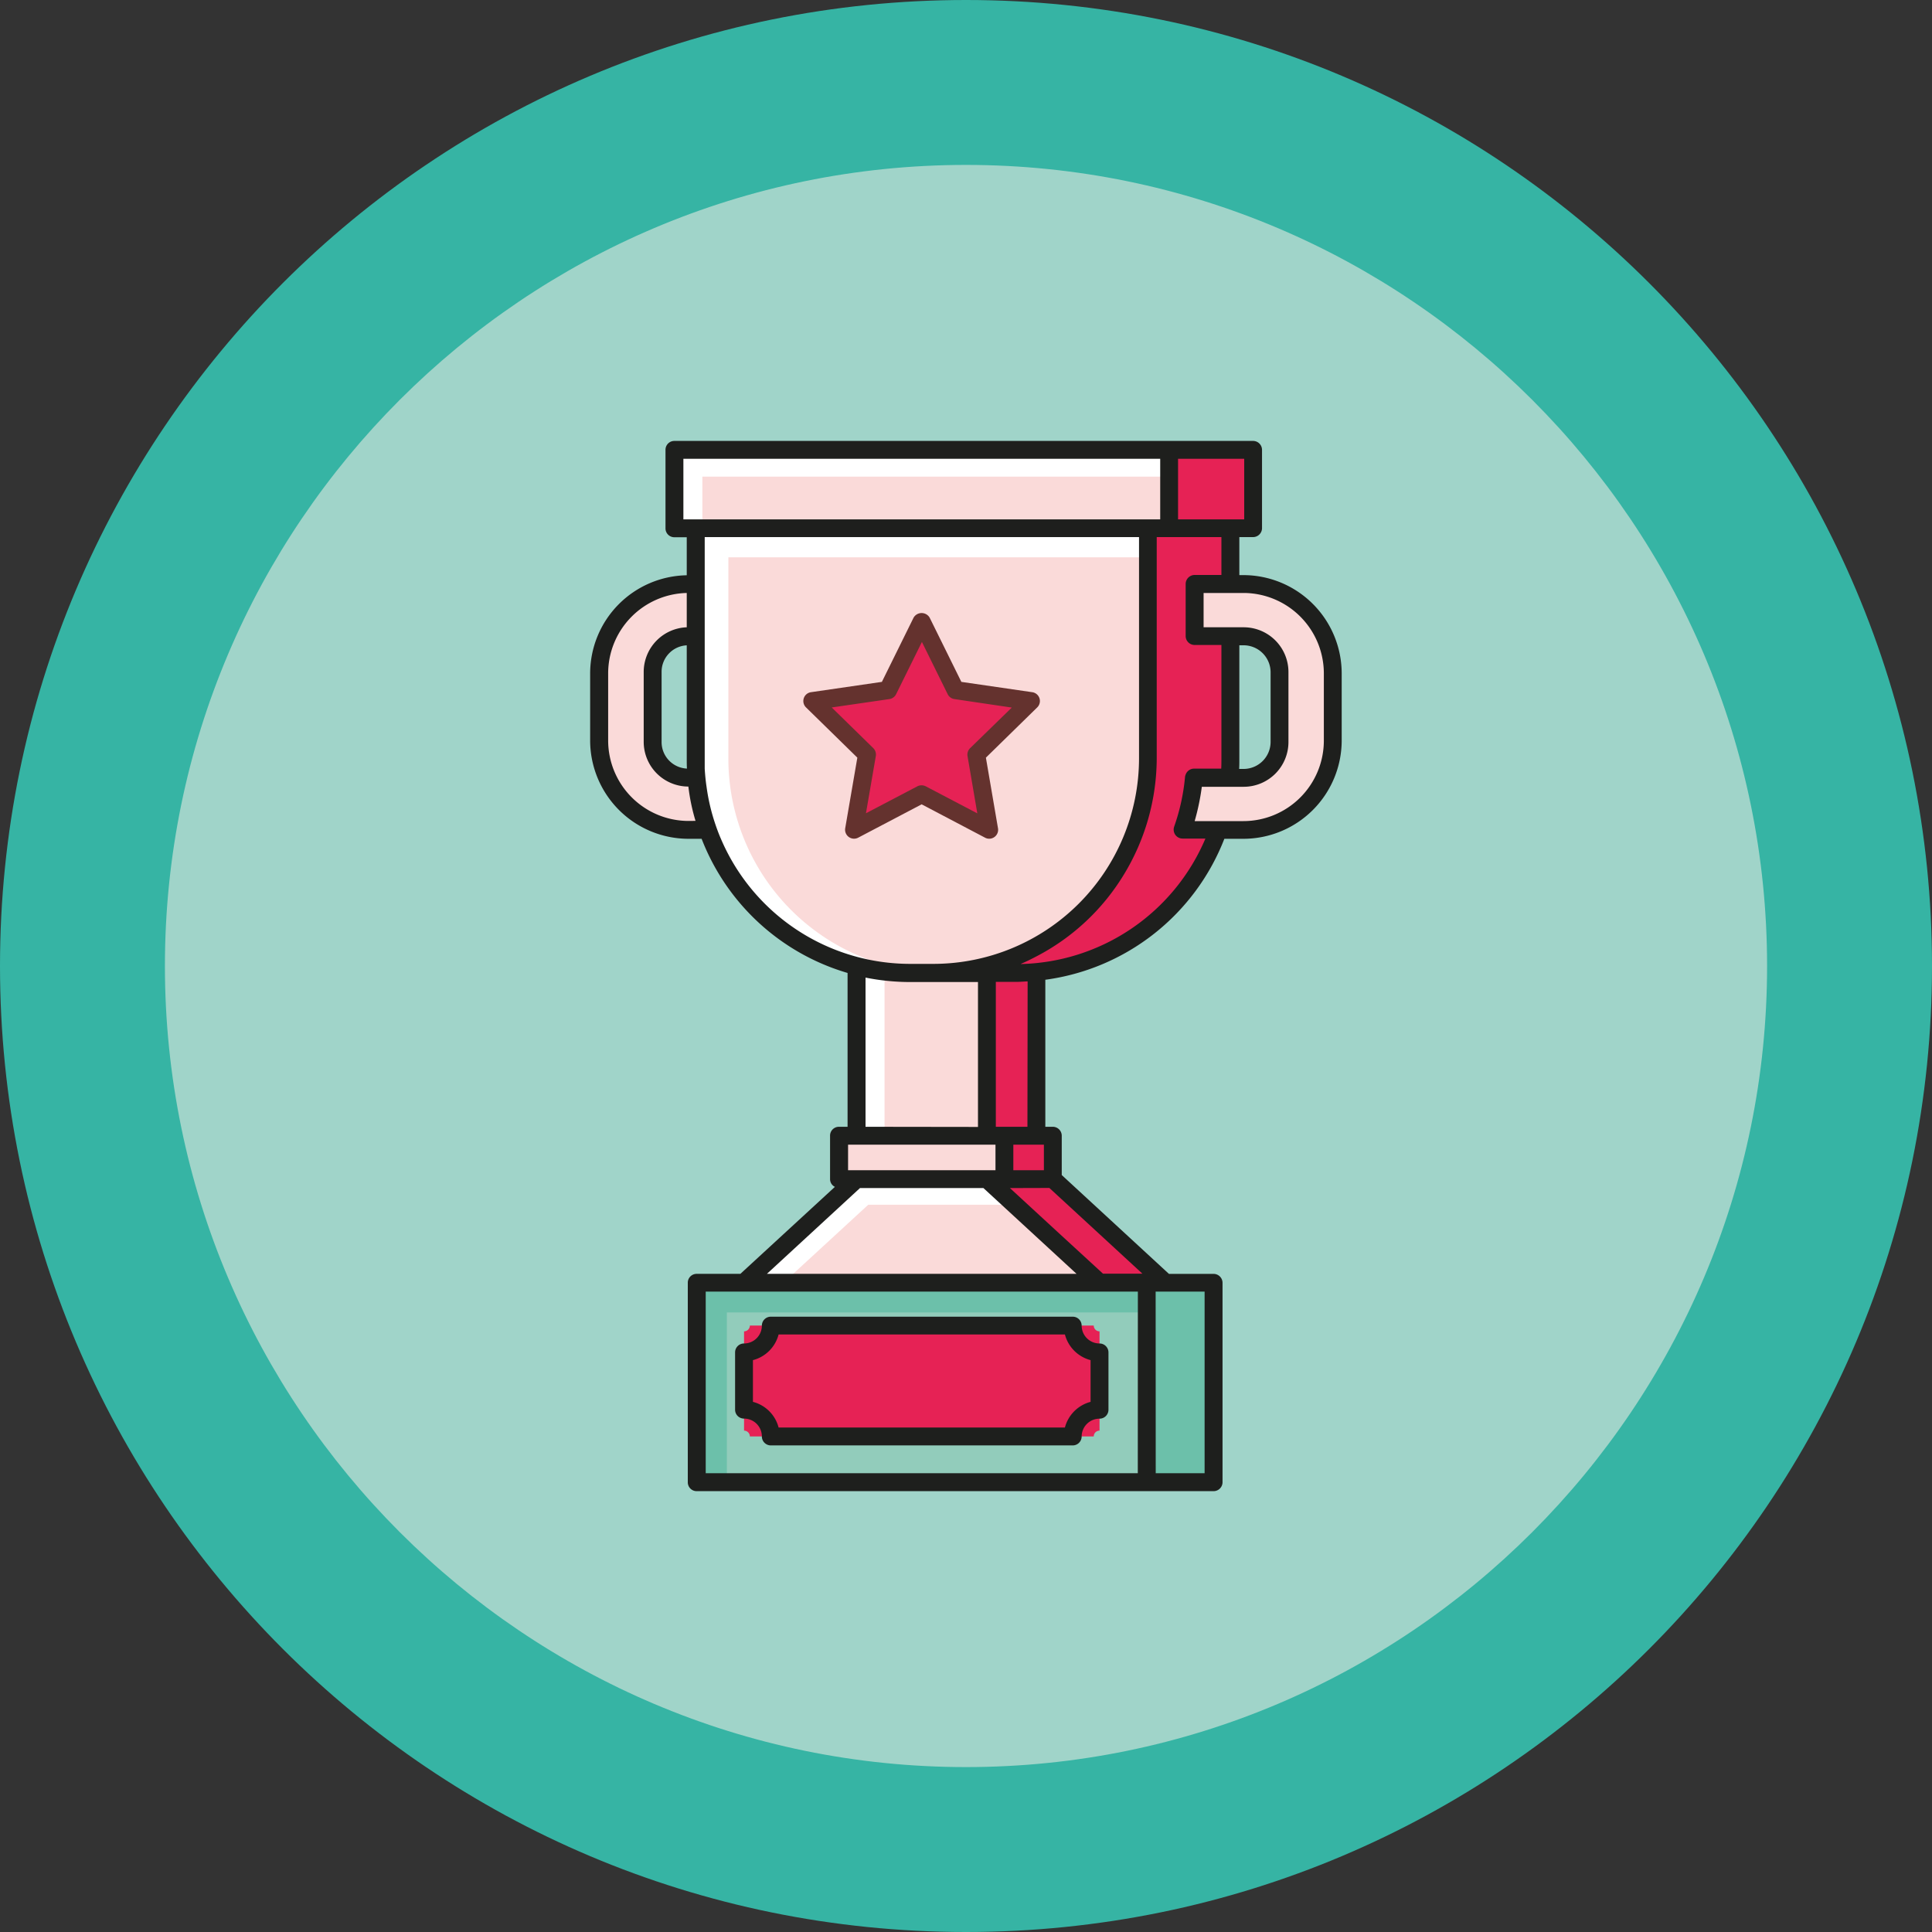 <svg xmlns="http://www.w3.org/2000/svg" viewBox="0 0 500 500"><rect x="0" y="0" width="500" height="500" fill="#333333" stroke="none"/><defs><style>.cls-1{fill:#a0d4c9;}.cls-2{fill:#36b4a4;}.cls-3{fill:#fadad9;}.cls-4{fill:#fff;}.cls-5{fill:#e62255;}.cls-6{fill:#92ccbb;}.cls-7{fill:#6cc0aa;}.cls-8{fill:#1e1f1d;}.cls-9{fill:#64322e;}</style></defs><g id="Capa_5" data-name="Capa 5"><circle class="cls-1" cx="250" cy="250" r="228.66"></circle><path class="cls-2" d="M250,42.68c114.32,0,207.32,93,207.32,207.32S364.32,457.32,250,457.32,42.68,364.32,42.68,250,135.68,42.68,250,42.68M250,0C111.93,0,0,111.93,0,250S111.93,500,250,500,500,388.07,500,250,388.07,0,250,0Z" transform="translate(0)"></path></g><g id="Capa_7" data-name="Capa 7"><rect class="cls-3" x="221.69" y="250" width="33.73" height="43.92"></rect><rect class="cls-4" x="221.69" y="250" width="7.23" height="43.92"></rect><polygon class="cls-3" points="284.56 331.95 192.55 331.95 221.69 305.14 255.42 305.14 284.56 331.95"></polygon><polygon class="cls-4" points="258.43 311.79 262.64 311.79 255.42 305.14 221.69 305.14 192.55 331.95 202.79 331.95 224.7 311.79 258.43 311.79 258.43 311.79"></polygon><rect class="cls-5" x="255.42" y="250" width="12.8" height="43.92"></rect><polygon class="cls-5" points="272.49 305.14 255.42 305.14 284.56 331.95 301.62 331.95 272.49 305.14"></polygon><path class="cls-3" d="M180.06,136.72H297a0,0,0,0,1,0,0v87.91a27.17,27.17,0,0,1-27.17,27.17H233a52.9,52.9,0,0,1-52.9-52.9V136.72A0,0,0,0,1,180.06,136.72Z"></path><path class="cls-3" d="M180.31,201.26h-2.17a9.25,9.25,0,0,1-9.25-9.25V173.9a9.25,9.25,0,0,1,9.25-9.24h1.92V151.17H178.2a23.12,23.12,0,0,0-23.11,23.12v17.34a23.12,23.12,0,0,0,23.11,23.12h5.06A55,55,0,0,1,180.31,201.26Z" transform="translate(0)"></path><path class="cls-4" d="M188.5,196.33V136.72h-8.44v59.61a55.48,55.48,0,0,0,55.48,55.48h6c.4,0,.8-.05,1.2-.06A55.46,55.46,0,0,1,188.5,196.33Z" transform="translate(0)"></path><rect class="cls-4" x="180.06" y="136.72" width="116.99" height="7.51"></rect><path class="cls-5" d="M297.05,136.72v59.61a55.48,55.48,0,0,1-55.48,55.48H263a55.48,55.48,0,0,0,55.48-55.48V136.72Z" transform="translate(0)"></path><rect class="cls-6" x="180.31" y="331.95" width="116.5" height="51.63"></rect><polygon class="cls-7" points="188.11 339.66 296.8 339.66 296.8 331.95 180.31 331.95 180.31 383.58 188.11 383.58 188.11 339.66"></polygon><rect class="cls-7" x="296.8" y="331.95" width="17.27" height="51.63"></rect><rect class="cls-3" x="217.17" y="293.92" width="42.77" height="11.22"></rect><rect class="cls-5" x="259.94" y="293.92" width="12.52" height="11.22"></rect><rect class="cls-3" x="174.55" y="116.42" width="128.01" height="20.3"></rect><polygon class="cls-4" points="181.77 123.35 302.56 123.35 302.56 116.42 174.55 116.42 174.55 136.72 181.77 136.72 181.77 123.35"></polygon><rect class="cls-5" x="302.56" y="116.42" width="21.72" height="20.3"></rect><path class="cls-3" d="M321.81,151.17H309.2v13.49h12.67a9.25,9.25,0,0,1,9.25,9.24V192a9.25,9.25,0,0,1-9.25,9.25H309v0A55.2,55.2,0,0,1,306,214.75h15.8a23.12,23.12,0,0,0,23.12-23.12V174.29A23.12,23.12,0,0,0,321.81,151.17Z" transform="translate(0)"></path><path class="cls-8" d="M321.8,148.84h-1.06V139h3.56a2.32,2.32,0,0,0,2.31-2.32V116.43a2.32,2.32,0,0,0-2.31-2.32H174.54a2.29,2.29,0,0,0-2.31,2.32v20.29a2.29,2.29,0,0,0,2.31,2.32h3.19v9.84a25.44,25.44,0,0,0-25,25.39v17.38a25.47,25.47,0,0,0,25.43,25.43h3.42a58,58,0,0,0,37.77,34.72v39.81h-2.22a2.29,2.29,0,0,0-2.31,2.31v11.24a2.22,2.22,0,0,0,1.25,2l-24.46,22.51H180.32A2.29,2.29,0,0,0,178,332v51.59a2.29,2.29,0,0,0,2.31,2.32H314.08a2.32,2.32,0,0,0,2.31-2.32V332a2.32,2.32,0,0,0-2.31-2.32H302.52L274.78,304.1V293.92a2.32,2.32,0,0,0-2.31-2.31h-1.94V253.56a58,58,0,0,0,46.33-36.48h4.94a25.47,25.47,0,0,0,25.43-25.43V174.27A25.47,25.47,0,0,0,321.8,148.84Zm-16.92-30.1H322v15.67H304.88Zm-127.1,80.17a6.87,6.87,0,0,1-6.56-6.89V173.9a6.86,6.86,0,0,1,6.51-6.89v29.31C177.73,197.2,177.73,198,177.78,198.91Zm.42,13.55a20.84,20.84,0,0,1-20.81-20.81V174.27a20.84,20.84,0,0,1,20.34-20.81v8.88a11.58,11.58,0,0,0-11.14,11.56V192a11.57,11.57,0,0,0,11.56,11.56h0a51.27,51.27,0,0,0,1.85,8.88Zm-1.34-78.05V118.74h123.4v15.67Zm9.71,82.67c-.65-1.48-1.21-3.05-1.72-4.62a51.49,51.49,0,0,1-2-8.88c-.23-1.53-.37-3.05-.47-4.62,0-.88,0-1.76,0-2.64V139h112.4v57.28a53.24,53.24,0,0,1-53.17,53.17h-6.06A53.26,53.26,0,0,1,186.57,217.08Zm79.33,74.53h-8.18v-37.5H263c1,0,2-.09,2.95-.13Zm4.26,4.63v6.61h-7.91v-6.61Zm-12.53,0v6.61H219.48v-6.61ZM224,291.61V253a58.81,58.81,0,0,0,11.51,1.15H253.1v37.5Zm-1.44,15.86h31.95l14.2,13.08,9.89,9.11H198.49Zm71.9,73.79H182.64v-47H294.48Zm4.62-47h12.67v47H299.1Zm-27.51-26.82,24.09,22.19H285.46L273.67,318.8l-12.3-11.33Zm-7.35-58c1.53-.65,3-1.39,4.39-2.13a57.39,57.39,0,0,0,22.21-20.91,58.13,58.13,0,0,0,8.54-30.13V139h16.74v9.8h-6.94a2.34,2.34,0,0,0-2.31,2.31v13.5a2.32,2.32,0,0,0,2.31,2.31h6.94v29.36c0,.88,0,1.76-.05,2.64H309a2.32,2.32,0,0,0-2.13,1.48,2.4,2.4,0,0,0-.18.64,53.27,53.27,0,0,1-2.82,12.9,2.36,2.36,0,0,0,.28,2.08,2.31,2.31,0,0,0,1.89,1h5.92A53.25,53.25,0,0,1,264.24,249.49ZM320.74,167h1.16a7,7,0,0,1,6.93,6.94V192A7,7,0,0,1,321.9,199h-1.21c.05-.88.05-1.76.05-2.64Zm21.87,24.69a20.84,20.84,0,0,1-20.81,20.81H309.18a61,61,0,0,0,1.85-8.88H321.9A11.59,11.59,0,0,0,333.45,192V173.9a11.59,11.59,0,0,0-11.55-11.56H311.49v-8.88H321.8a20.84,20.84,0,0,1,20.81,20.81Z" transform="translate(0)"></path><polygon class="cls-5" points="238.55 160.91 247.3 178.63 266.86 181.48 252.71 195.27 256.05 214.75 238.55 205.55 221.06 214.75 224.4 195.27 210.25 181.48 229.81 178.63 238.55 160.91"></polygon><path class="cls-9" d="M256,217.06a2.27,2.27,0,0,1-1.07-.27l-16.41-8.63-16.42,8.63a2.32,2.32,0,0,1-3.36-2.44l3.14-18.27-13.28-13a2.31,2.31,0,0,1,1.28-3.94l18.35-2.67,8.21-16.63a2.41,2.41,0,0,1,4.15,0l8.21,16.63,18.35,2.67a2.31,2.31,0,0,1,1.28,3.94l-13.28,13,3.13,18.27a2.31,2.31,0,0,1-2.28,2.71Zm-17.48-13.82a2.35,2.35,0,0,1,1.07.26l13.34,7-2.54-14.86a2.33,2.33,0,0,1,.66-2l10.8-10.52L247,180.92a2.31,2.31,0,0,1-1.74-1.26l-6.67-13.52-6.68,13.52a2.31,2.31,0,0,1-1.74,1.26l-14.92,2.17L226,193.61a2.37,2.37,0,0,1,.67,2l-2.56,14.86,13.35-7A2.42,2.42,0,0,1,238.56,203.24Z" transform="translate(0)"></path><path class="cls-5" d="M283.06,371.75h-89a1.5,1.5,0,0,0-1.5-1.5v-25.7a1.5,1.5,0,0,0,1.5-1.5h89a1.5,1.5,0,0,0,1.5,1.5v25.7A1.5,1.5,0,0,0,283.06,371.75Z" transform="translate(0)"></path><path class="cls-8" d="M277.62,374.07H199.49a2.32,2.32,0,0,1-2.32-2.32,4.62,4.62,0,0,0-4.62-4.62,2.3,2.3,0,0,1-2.31-2.31V350a2.31,2.31,0,0,1,2.31-2.31,4.62,4.62,0,0,0,4.62-4.62,2.31,2.31,0,0,1,2.32-2.31h78.13a2.3,2.3,0,0,1,2.31,2.31,4.63,4.63,0,0,0,4.63,4.62,2.32,2.32,0,0,1,2.31,2.31v14.84a2.31,2.31,0,0,1-2.31,2.31,4.63,4.63,0,0,0-4.63,4.62A2.31,2.31,0,0,1,277.62,374.07Zm-76.12-4.63h74.1a9.3,9.3,0,0,1,6.64-6.64V352a9.3,9.3,0,0,1-6.64-6.64H201.5a9.26,9.26,0,0,1-6.64,6.64v10.8A9.26,9.26,0,0,1,201.5,369.44Z" transform="translate(0)"></path></g></svg>